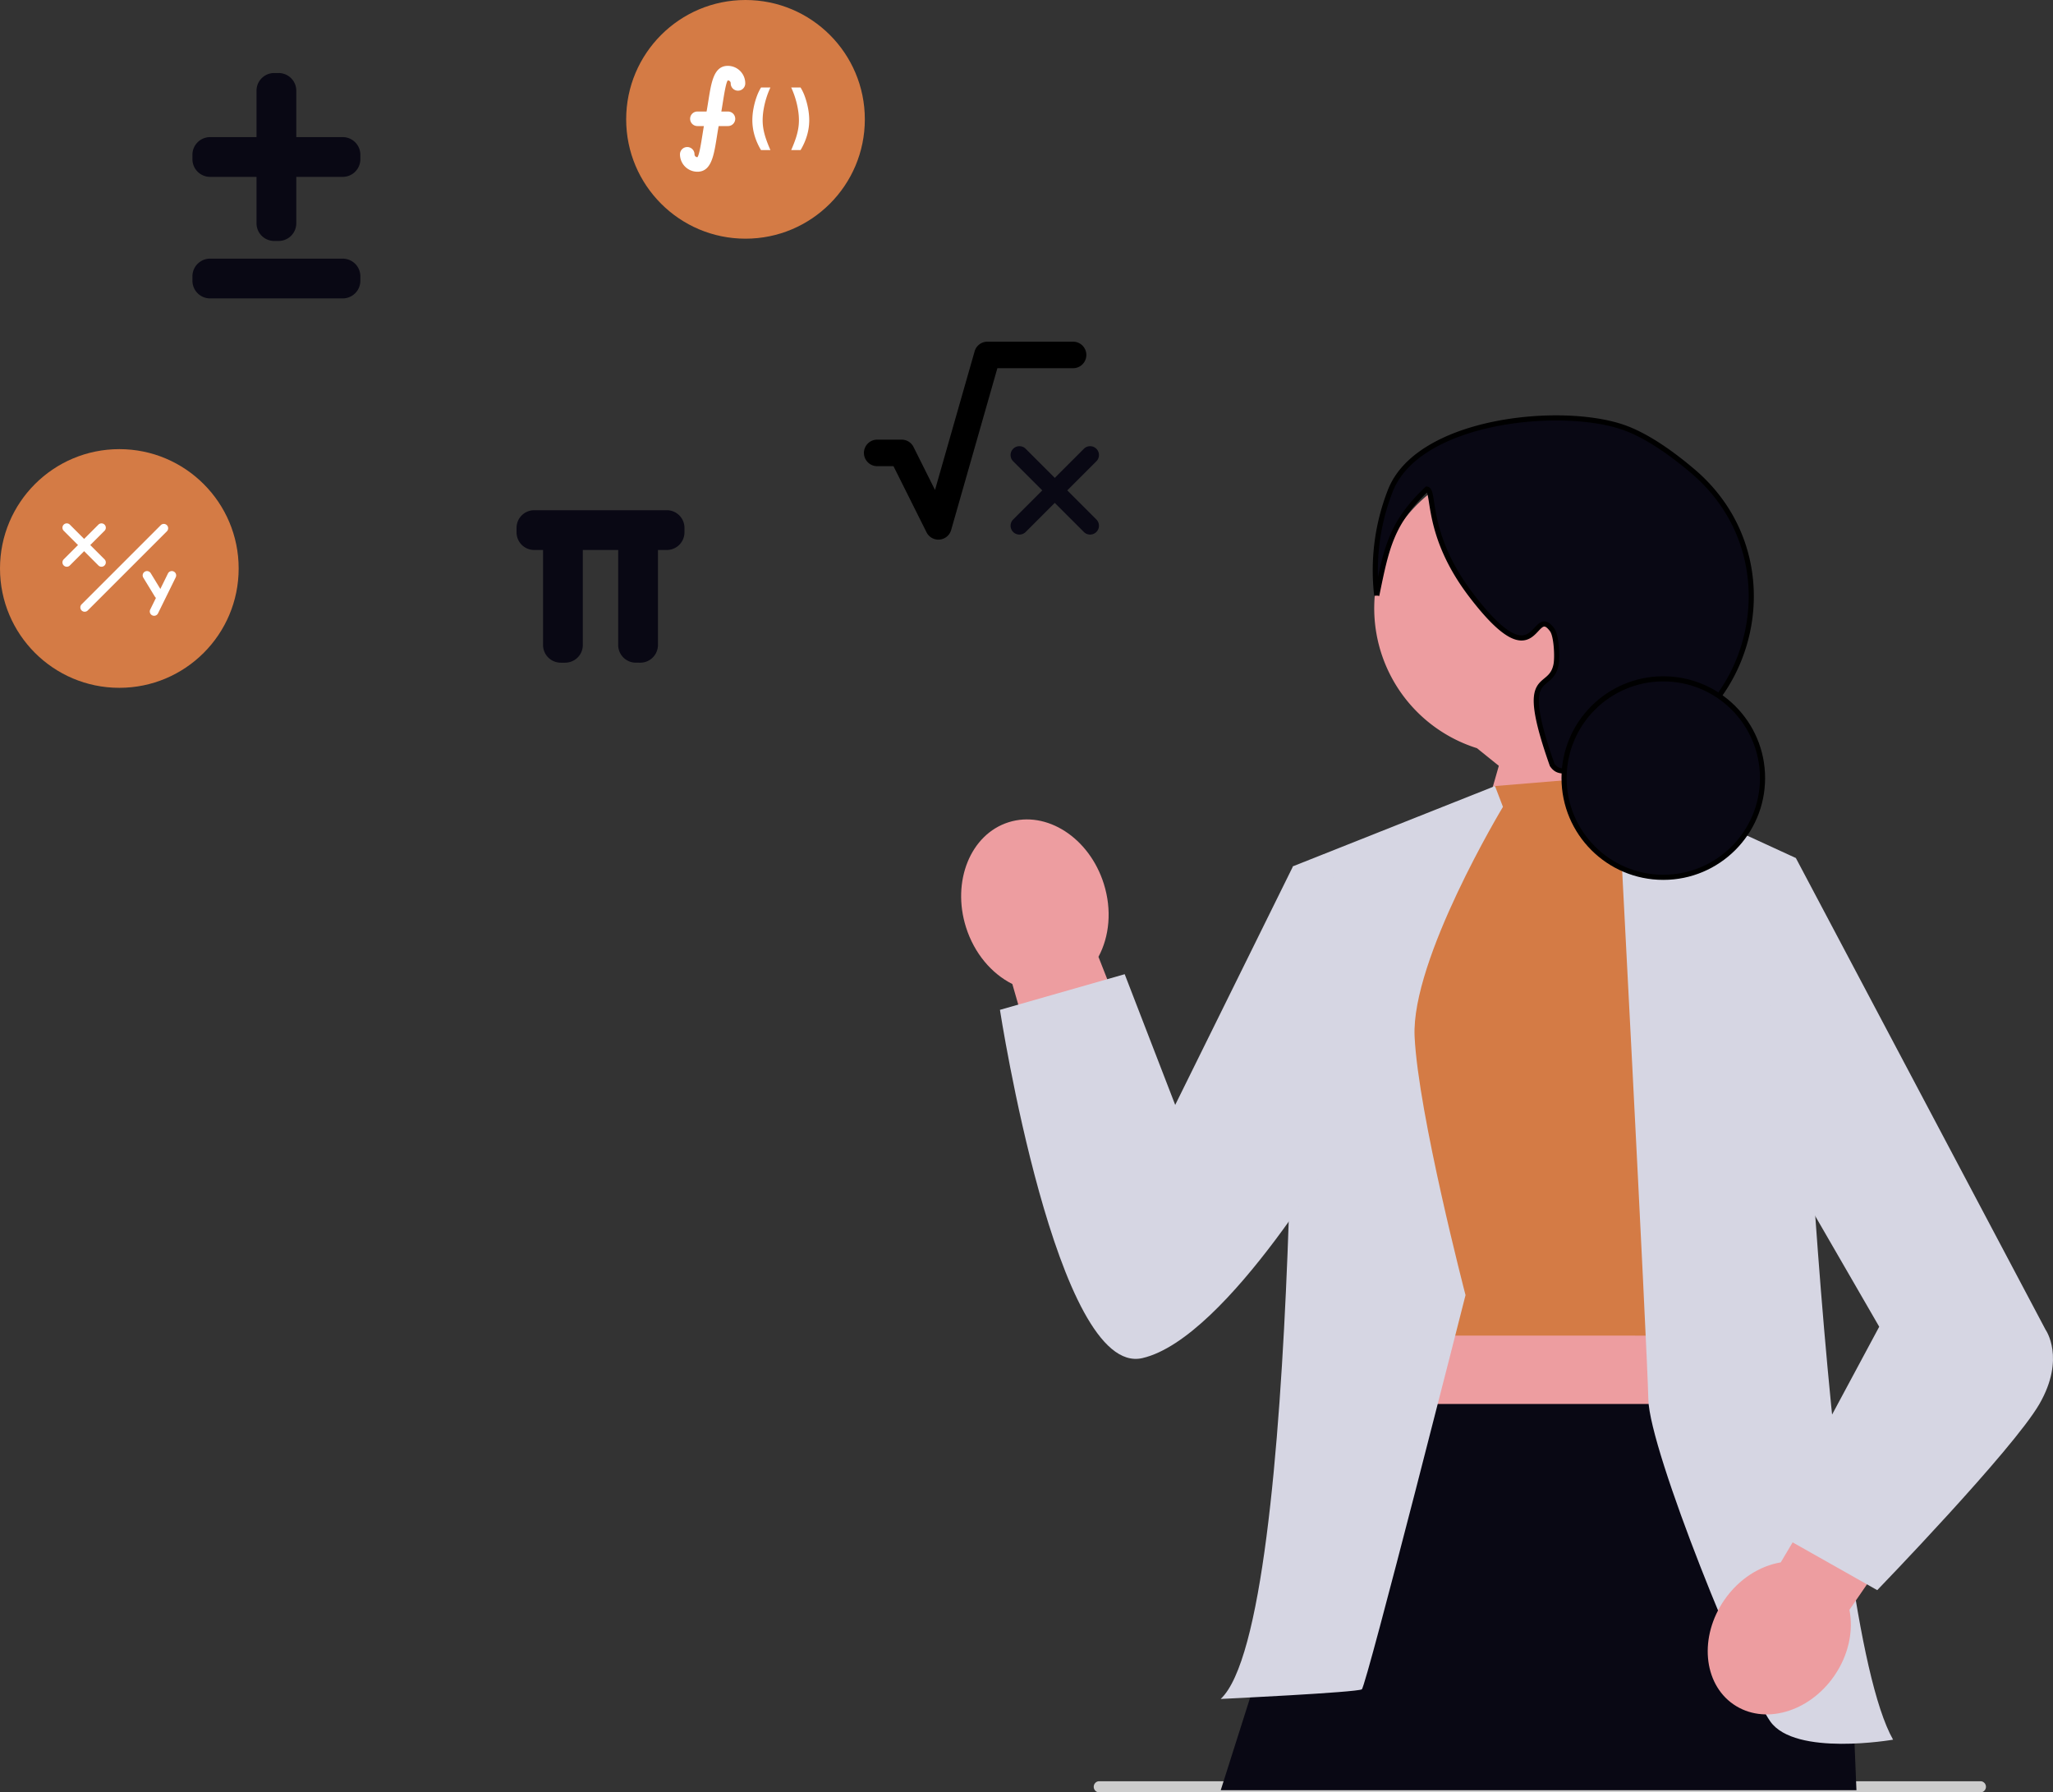 <svg xmlns="http://www.w3.org/2000/svg" width="799.99" height="698.367" viewBox="0 0 799.99 698.367" xmlns:xlink="http://www.w3.org/1999/xlink" role="img" artist="Katerina Limpitsouni" source="https://undraw.co/"><rect x="0" y="0" width="799.99" height="698.367" fill="#333333" stroke="none"/><g transform="translate(-290 -151.205)"><g transform="translate(664.527 314.043)"><path d="M288.749,66.256a57.151,57.151,0,1,0-74.273,54.538L223,127.66,207.7,181.2l17.825,12.61,56.323-46.935s-12.168-15.5-18.693-32.973a57.089,57.089,0,0,0,25.595-47.645Z" transform="translate(-13.481 7.888)" fill="#ed9da0"/><path d="M395.285,235.2l40.947,142.291,41.409-28.739-48.8-124.146c4.255-7.881,5.313-18.24,2.081-28.48-5.656-17.916-22.26-28.646-37.088-23.965s-22.262,23-16.607,40.915c3.232,10.239,10.046,18.114,18.055,22.123Z" transform="translate(-375.336 -14.627)" fill="#ed9da0"/><rect width="147.703" height="172.031" transform="translate(156.603 276.757)" fill="#ed9da0"/><path d="M32.236,610.669H376.144a2.186,2.186,0,0,0,0-4.325H32.236a2.181,2.181,0,0,0,0,4.325Z" transform="translate(21.327 -75.139)" fill="#ccc"/><path d="M301.171,435.608l33.5,101.8,2,48.677H88.956l47.775-150.48Z" transform="translate(12.204 -51.404)" fill="#090814"/><path d="M248.28,151.484l35.112,80.184-3.474,137.808H161.248l-3.725-146.224,44.058-67.909Z" transform="translate(6.446 -11.905)" fill="#d47b45"/><path d="M141.992,183.375s10.279,294.862,37.88,343.521c0,0-38.144,6.647-47.845-7.1S84.908,414.522,84.5,394.253,72.375,151.369,72.375,151.369l69.618,32.006Z" transform="translate(183.277 -11.889)" fill="#d6d6e3"/><path d="M358.932,164.069l-3.1-8.1-78.7,31.253s3.672,294.67-28.188,324.445c0,0,53.226-2.539,54.994-3.758s40.409-153.593,40.409-153.593-18.42-70.588-19.842-100.729,34.427-89.516,34.427-89.516Z" transform="translate(-147.805 -12.528)" fill="#d6d6e3"/><path d="M454.937,198.026l-19.969-5.761-45.916,92.989-19.678-50.932-48.617,13.89s22.1,143.407,55.506,135.694,78.673-86.467,78.673-86.467V198.026Z" transform="translate(-305.641 -17.575)" fill="#d6d6e3"/><path d="M69.518,508.669l67.013-97.418-30.807-27.1L42.753,490.174c-8.167,1.362-16.331,6.464-21.974,14.631-9.874,14.289-8.292,32.5,3.533,40.669S53.729,548.686,63.6,534.4c5.643-8.167,7.529-17.607,5.915-25.728Z" transform="translate(276.623 -44.25)" fill="#ed9da0"/><path d="M0,196.764l11.894-8.221,97.3,183.781s7.9,11.082-2.4,28.938S43.6,473.8,43.6,473.8L1.929,450.264l42.443-79.1-40.007-69.2L0,196.764Z" transform="translate(313.375 -17.057)" fill="#d6d6e3"/><path d="M397.054,69.188c3.817-18.674,5.648-28.24,19.523-41.45,3.293.466-.869,17.542,17.282,41.328,26.387,34.577,23.757,2.874,31.559,13.525,1.694,2.312,2.059,10.655,1.5,13.525-2.2,11.341-15.217.267-1.5,39.073,2.04,3.018,4.446,2.284,7.514,2.254.238,0-1.319-.3,4.509-1.5,2.781-.574,6.674-1.253,11.341-2.039C543,124.769,562.14,56.361,520.235,20.771c-9.534-8.1-18.891-14.234-27.015-17.078C468.752-4.872,413,.7,402.3,28.489a85.128,85.128,0,0,0-5.246,40.7Z" transform="translate(-235.107 0)" fill="#090814" stroke="#000" stroke-width="2"/><ellipse cx="38.667" cy="38.667" rx="38.667" ry="38.667" transform="translate(234.944 101.662)" fill="#090814" stroke="#000" stroke-width="2"/></g><path d="M-22471.115,11140.82a6.888,6.888,0,0,1-6.887-6.887v-1.725a6.888,6.888,0,0,1,6.887-6.887h51.66a6.888,6.888,0,0,1,6.891,6.887v1.725a6.888,6.888,0,0,1-6.891,6.887Zm24.971-22.386a6.888,6.888,0,0,1-6.887-6.888v-18.082h-18.084a6.888,6.888,0,0,1-6.887-6.888v-1.719a6.885,6.885,0,0,1,6.887-6.888h18.084v-18.083a6.888,6.888,0,0,1,6.887-6.887h1.725a6.888,6.888,0,0,1,6.887,6.887v18.083h18.078a6.886,6.886,0,0,1,6.891,6.888v1.719a6.889,6.889,0,0,1-6.891,6.888h-18.078v18.082a6.888,6.888,0,0,1-6.887,6.888Z" transform="translate(22842.986 -10873.341)" fill="#090814"/><g transform="translate(626.644 284.34)"><path d="M26.021,76.13A5.166,5.166,0,0,1,21.4,73.274L8.516,47.5H2.166a5.166,5.166,0,0,1,0-10.332h9.543a5.166,5.166,0,0,1,4.621,2.856L24.7,56.775,40.14,2.747A5.166,5.166,0,0,1,45.107-1h33.4a5.166,5.166,0,1,1,0,10.332H49L30.989,72.383A5.166,5.166,0,0,1,26.5,76.107C26.34,76.122,26.18,76.13,26.021,76.13Z" transform="translate(3 1)"/><g transform="translate(57.148 40.718)"><path d="M27,30.439a3.433,3.433,0,0,1-2.435-1.009L-2.991,1.879a3.444,3.444,0,0,1,0-4.87,3.444,3.444,0,0,1,4.87,0L29.431,24.56A3.444,3.444,0,0,1,27,30.439Z" transform="translate(4 4)" fill="#090814"/><path d="M-.556,30.439a3.433,3.433,0,0,1-2.435-1.009,3.444,3.444,0,0,1,0-4.87L24.56-2.991a3.444,3.444,0,0,1,4.87,0,3.444,3.444,0,0,1,0,4.87L1.879,29.431A3.433,3.433,0,0,1-.556,30.439Z" transform="translate(4 4)" fill="#090814"/></g></g><path d="M-22431.506,11112.407a6.887,6.887,0,0,1-6.889-6.888V11068.5h-13.777v37.021a6.888,6.888,0,0,1-6.887,6.888h-1.721a6.889,6.889,0,0,1-6.891-6.888V11068.5h-3.445a6.888,6.888,0,0,1-6.887-6.887v-1.725a6.888,6.888,0,0,1,6.887-6.887h51.66a6.888,6.888,0,0,1,6.891,6.887v1.725a6.888,6.888,0,0,1-6.891,6.887h-3.443v37.021a6.888,6.888,0,0,1-6.889,6.888Z" transform="translate(22969.283 -10702.999)" fill="#090814"/><g transform="translate(290 326.64)"><circle cx="46.5" cy="46.5" r="46.5" transform="translate(0 -0.435)" fill="#d47b45"/><g transform="translate(24.335 28.488)"><g transform="translate(0 0)"><path d="M11.209,12.9a1.685,1.685,0,0,1-1.195-.495L-3.505-1.115a1.69,1.69,0,0,1,0-2.39,1.69,1.69,0,0,1,2.39,0L12.4,10.014A1.69,1.69,0,0,1,11.209,12.9Z" transform="translate(4 4)" fill="#fff"/><path d="M-2.31,12.9A1.685,1.685,0,0,1-3.505,12.4a1.69,1.69,0,0,1,0-2.39L10.014-3.505a1.69,1.69,0,0,1,2.39,0,1.69,1.69,0,0,1,0,2.39L-1.115,12.4A1.685,1.685,0,0,1-2.31,12.9Z" transform="translate(4 4)" fill="#fff"/></g><g transform="translate(31.262 18.588)"><path d="M0,0,4.527,7.423" transform="translate(1.69 1.69)" fill="#fff"/><path d="M2.218,6.8a1.689,1.689,0,0,1-1.444-.81L-3.753-1.431A1.69,1.69,0,0,1-3.19-3.753,1.69,1.69,0,0,1-.868-3.19L3.659,4.232A1.69,1.69,0,0,1,2.218,6.8Z" transform="translate(4.001 4.001)" fill="#fff"/><path d="M10.349,0l-6.9,14.041" transform="translate(1.015 1.69)" fill="#fff"/><path d="M1.133,13.421A1.691,1.691,0,0,1-.382,10.985l6.9-14.041a1.69,1.69,0,0,1,2.262-.771,1.69,1.69,0,0,1,.771,2.262l-6.9,14.041A1.69,1.69,0,0,1,1.133,13.421Z" transform="translate(3.326 4.001)" fill="#fff"/></g><path d="M-2.31,30.22a1.685,1.685,0,0,1-1.195-.495,1.69,1.69,0,0,1,0-2.39l30.84-30.84a1.69,1.69,0,0,1,2.39,0,1.69,1.69,0,0,1,0,2.39l-30.84,30.84A1.685,1.685,0,0,1-2.31,30.22Z" transform="translate(10.971 4.211)" fill="#fff"/></g></g><g transform="translate(533.658 151)"><circle cx="46.5" cy="46.5" r="46.5" transform="translate(0.342 0.205)" fill="#d47b45"/><g transform="translate(21.308 25.866)"><path d="M1.787,36.251A6.794,6.794,0,0,1-5,29.465a2.833,2.833,0,0,1,2.833-2.833A2.833,2.833,0,0,1,.665,29.465a1.123,1.123,0,0,0,1.121,1.121c.687-.664,1.424-5.291,1.963-8.669.336-2.108.7-4.419,1.19-6.847.47-2.35.826-4.587,1.151-6.628C7.241,1.23,8.233-5,13.649-5a6.794,6.794,0,0,1,6.787,6.787,2.833,2.833,0,1,1-5.665,0A1.123,1.123,0,0,0,13.649.665c-.687.664-1.424,5.291-1.963,8.669-.336,2.108-.7,4.419-1.19,6.847-.47,2.35-.826,4.587-1.151,6.628C8.195,30.022,7.2,36.251,1.787,36.251Z" transform="translate(5 5)" fill="#fff"/><path d="M11.695,9.665H-.167A2.833,2.833,0,0,1-3,6.833,2.833,2.833,0,0,1-.167,4H11.695a2.833,2.833,0,1,1,0,5.665Z" transform="translate(6.954 13.793)" fill="#fff"/><path d="M9.9-79.869a24.982,24.982,0,0,1,.433-4.516,29.184,29.184,0,0,1,1.2-4.509,19.512,19.512,0,0,1,1.75-3.743h3.657A31.789,31.789,0,0,0,15.31-88.4a33.68,33.68,0,0,0-1.036,4.385,25.494,25.494,0,0,0-.36,4.149,19.746,19.746,0,0,0,.308,3.454,25.931,25.931,0,0,0,.977,3.723q.669,1.986,1.743,4.437H13.284a23.869,23.869,0,0,1-2.523-5.709A21.083,21.083,0,0,1,9.9-79.869Zm15.14,11.614q1.088-2.491,1.75-4.477a25.862,25.862,0,0,0,.963-3.716,19.9,19.9,0,0,0,.3-3.421,25.494,25.494,0,0,0-.36-4.149A33.68,33.68,0,0,0,26.662-88.4a32.983,32.983,0,0,0-1.619-4.234h3.644a18.756,18.756,0,0,1,1.757,3.743,29.676,29.676,0,0,1,1.193,4.509,24.983,24.983,0,0,1,.433,4.516A20.978,20.978,0,0,1,31.2-73.95a24.128,24.128,0,0,1-2.517,5.7Z" transform="translate(18.3 101.071)" fill="#fff"/></g></g></g></svg>